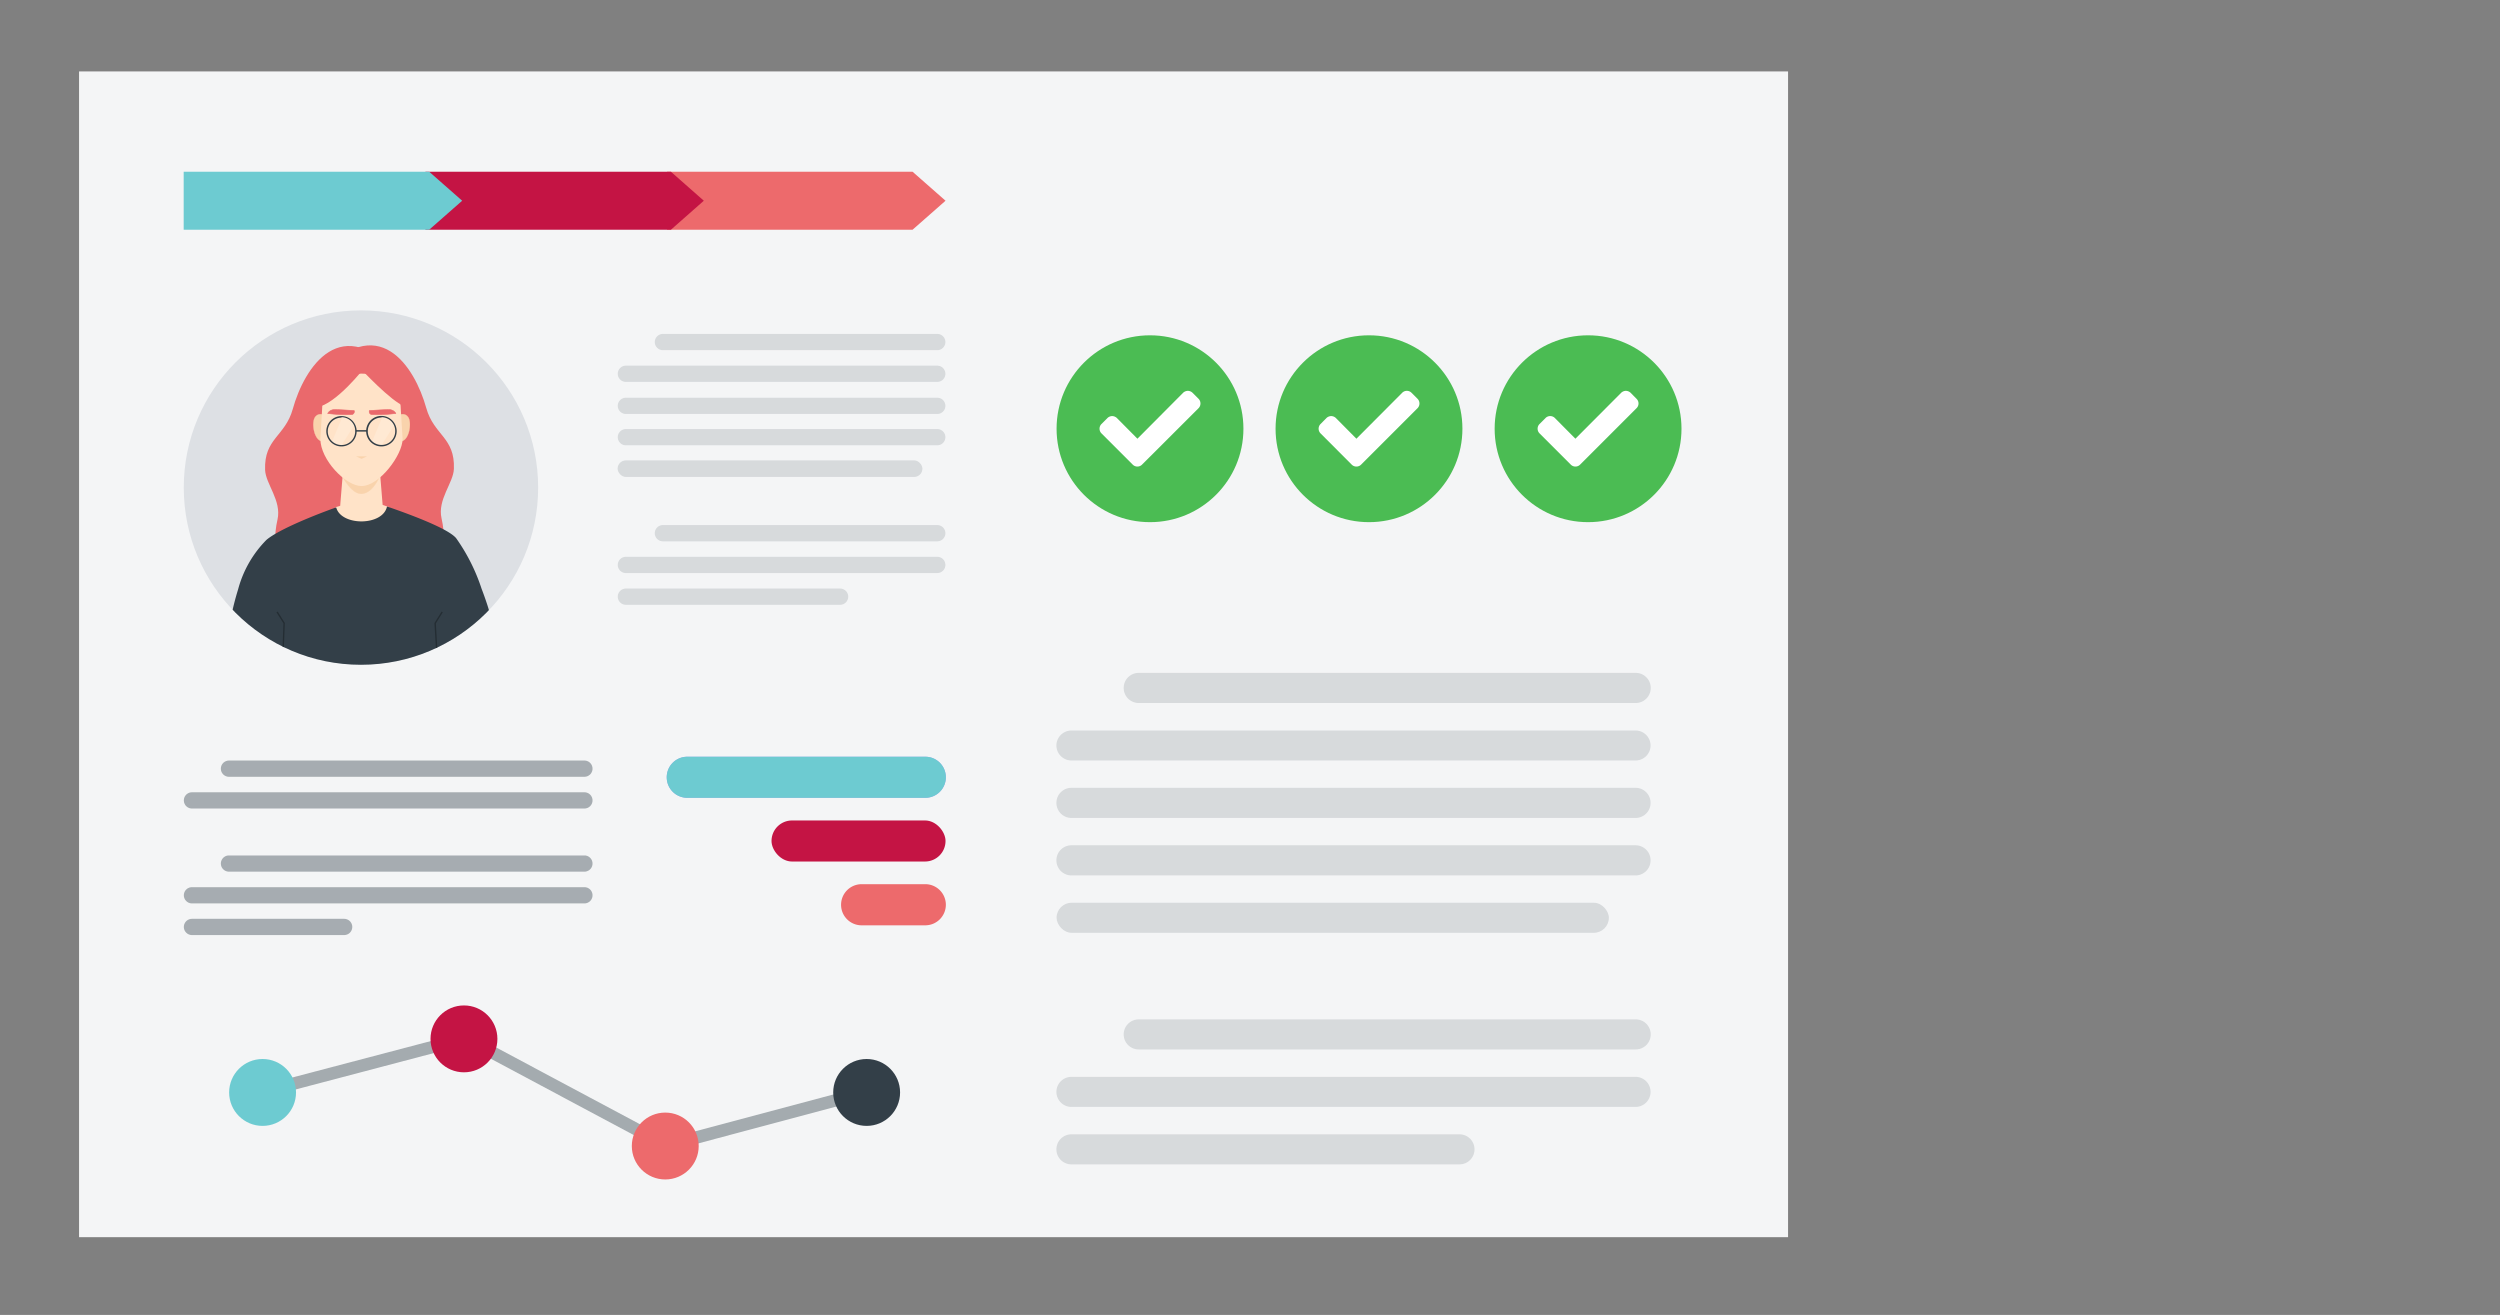 <?xml version="1.0" encoding="UTF-8"?>
<svg xmlns="http://www.w3.org/2000/svg" xmlns:xlink="http://www.w3.org/1999/xlink" id="Layer_1" data-name="Layer 1" viewBox="0 0 308 162">
  <rect x="0" y="0" width="308" height="162" fill="#808080" stroke="none"/>
  <defs>
    <style>.cls-1{fill:#dde0e4;}.cls-2{fill:#f4f5f6;}.cls-3{fill:#ed6a6c;}.cls-4{fill:#c41444;}.cls-5{fill:#6dcbd1;}.cls-6{fill:#a2a9ad;}.cls-6,.cls-9{opacity:0.97;}.cls-7{fill:#333f48;}.cls-8{fill:#a7a1f1;}.cls-10{opacity:0.37;}.cls-11{clip-path:url(#clip-path);}.cls-12,.cls-16{fill:#ea696c;}.cls-13{fill:#ffe3c8;}.cls-14,.cls-15,.cls-19{fill:#f9d3ac;stroke:#f9d3ac;stroke-miterlimit:10;}.cls-14{stroke-width:0.03px;}.cls-15{stroke-width:0.03px;}.cls-16{stroke:#ea696c;stroke-linejoin:round;stroke-width:0.07px;}.cls-17,.cls-21{fill:#fff;}.cls-17{opacity:0.2;}.cls-18{fill:#242d33;}.cls-19{stroke-width:0.01px;}.cls-20{fill:#4bbc53;}</style>
    <clipPath id="clip-path">
      <circle class="cls-1" cx="44.47" cy="60.07" r="21.83"></circle>
    </clipPath>
  </defs>
  <rect class="cls-2" x="43.2" y="-24.66" width="143.62" height="210.55" transform="translate(195.63 -34.4) rotate(90)"></rect>
  <polygon class="cls-3" points="112.43 28.3 82.18 28.3 82.18 21.16 112.43 21.16 116.49 24.73 112.43 28.3"></polygon>
  <polygon class="cls-4" points="82.66 28.3 52.41 28.3 52.41 21.16 82.66 21.16 86.71 24.73 82.66 28.3"></polygon>
  <polygon class="cls-5" points="52.88 28.3 22.63 28.3 22.63 21.16 52.88 21.16 56.94 24.73 52.88 28.3"></polygon>
  <polygon class="cls-6" points="82.01 141.94 57.28 128.73 32.48 135.26 32.09 133.78 57.48 127.1 82.2 140.3 106.64 133.78 107.03 135.26 82.01 141.94"></polygon>
  <circle class="cls-5" cx="32.35" cy="134.59" r="4.12"></circle>
  <circle class="cls-4" cx="57.16" cy="127.99" r="4.12"></circle>
  <circle class="cls-3" cx="81.96" cy="141.19" r="4.12"></circle>
  <circle class="cls-7" cx="106.77" cy="134.59" r="4.12"></circle>
  <path class="cls-8" d="M84.67,98.29H114a2.53,2.53,0,0,0,2.53-2.53h0A2.53,2.53,0,0,0,114,93.23H84.67a2.53,2.53,0,0,0-2.53,2.53h0A2.53,2.53,0,0,0,84.67,98.29Z"></path>
  <path class="cls-5" d="M84.67,98.29H114a2.53,2.53,0,0,0,2.53-2.53h0A2.53,2.53,0,0,0,114,93.23H84.67a2.53,2.53,0,0,0-2.53,2.53h0A2.53,2.53,0,0,0,84.67,98.29Z"></path>
  <rect class="cls-4" x="95.04" y="101.07" width="21.44" height="5.06" rx="2.53" transform="translate(211.53 207.21) rotate(-180)"></rect>
  <path class="cls-3" d="M106.11,114H114a2.54,2.54,0,0,0,2.53-2.53h0a2.54,2.54,0,0,0-2.53-2.54h-7.85a2.54,2.54,0,0,0-2.53,2.54h0A2.53,2.53,0,0,0,106.11,114Z"></path>
  <g class="cls-9">
    <path class="cls-6" d="M72,95.7H28.21a1,1,0,0,1-1-1h0a1,1,0,0,1,1-1H72a1,1,0,0,1,1,1h0A1,1,0,0,1,72,95.7Z"></path>
    <path class="cls-6" d="M72,99.61H23.65a1,1,0,0,1-1-1h0a1,1,0,0,1,1-1H72a1,1,0,0,1,1,1h0A1,1,0,0,1,72,99.61Z"></path>
    <path class="cls-6" d="M72,107.39H28.21a1,1,0,0,1-1-1h0a1,1,0,0,1,1-1H72a1,1,0,0,1,1,1h0A1,1,0,0,1,72,107.39Z"></path>
    <path class="cls-6" d="M72,111.3H23.65a1,1,0,0,1-1-1h0a1,1,0,0,1,1-1H72a1,1,0,0,1,1,1h0A1,1,0,0,1,72,111.3Z"></path>
    <path class="cls-6" d="M42.4,115.2H23.65a1,1,0,0,1-1-1h0a1,1,0,0,1,1-1H42.4a1,1,0,0,1,1,1h0A1,1,0,0,1,42.4,115.2Z"></path>
  </g>
  <g class="cls-10">
    <path class="cls-6" d="M115.47,43.14H81.67a1,1,0,0,1-1-1h0a1,1,0,0,1,1-1h33.8a1,1,0,0,1,1,1h0A1,1,0,0,1,115.47,43.14Z"></path>
    <path class="cls-6" d="M115.47,47.05H77.11a1,1,0,0,1-1-1h0a1,1,0,0,1,1-1h38.36a1,1,0,0,1,1,1h0A1,1,0,0,1,115.47,47.05Z"></path>
    <path class="cls-6" d="M115.47,51H77.11a1,1,0,0,1-1-1h0a1,1,0,0,1,1-1h38.36a1,1,0,0,1,1,1h0A1,1,0,0,1,115.47,51Z"></path>
    <path class="cls-6" d="M115.47,54.86H77.11a1,1,0,0,1-1-1h0a1,1,0,0,1,1-1h38.36a1,1,0,0,1,1,1h0A1,1,0,0,1,115.47,54.86Z"></path>
    <rect class="cls-6" x="76.09" y="56.72" width="37.55" height="2.04" rx="1.02"></rect>
    <path class="cls-6" d="M115.47,66.69H81.67a1,1,0,0,1-1-1h0a1,1,0,0,1,1-1h33.8a1,1,0,0,1,1,1h0A1,1,0,0,1,115.47,66.69Z"></path>
    <path class="cls-6" d="M115.47,70.6H77.11a1,1,0,0,1-1-1h0a1,1,0,0,1,1-1h38.36a1,1,0,0,1,1,1h0A1,1,0,0,1,115.47,70.6Z"></path>
    <path class="cls-6" d="M103.5,74.51H77.11a1,1,0,0,1-1-1h0a1,1,0,0,1,1-1H103.5a1,1,0,0,1,1,1h0A1,1,0,0,1,103.5,74.51Z"></path>
  </g>
  <g class="cls-10">
    <path class="cls-6" d="M201.52,86.61H140.29a1.85,1.85,0,0,1-1.85-1.86h0a1.85,1.85,0,0,1,1.85-1.85h61.23a1.85,1.85,0,0,1,1.85,1.85h0A1.85,1.85,0,0,1,201.52,86.61Z"></path>
    <path class="cls-6" d="M201.52,93.69H132a1.85,1.85,0,0,1-1.85-1.86h0A1.85,1.85,0,0,1,132,90h69.5a1.85,1.85,0,0,1,1.85,1.85h0A1.85,1.85,0,0,1,201.52,93.69Z"></path>
    <path class="cls-6" d="M201.52,100.77H132a1.85,1.85,0,0,1-1.85-1.85h0A1.85,1.85,0,0,1,132,97.06h69.5a1.85,1.85,0,0,1,1.85,1.86h0A1.85,1.85,0,0,1,201.52,100.77Z"></path>
    <path class="cls-6" d="M201.52,107.85H132a1.85,1.85,0,0,1-1.85-1.85h0a1.85,1.85,0,0,1,1.85-1.86h69.5a1.85,1.85,0,0,1,1.85,1.86h0A1.85,1.85,0,0,1,201.52,107.85Z"></path>
    <rect class="cls-6" x="130.17" y="111.22" width="68.04" height="3.7" rx="1.85"></rect>
    <path class="cls-6" d="M201.52,129.29H140.29a1.85,1.85,0,0,1-1.85-1.85h0a1.85,1.85,0,0,1,1.85-1.85h61.23a1.85,1.85,0,0,1,1.85,1.85h0A1.85,1.85,0,0,1,201.52,129.29Z"></path>
    <path class="cls-6" d="M201.52,136.37H132a1.85,1.85,0,0,1-1.85-1.85h0a1.85,1.85,0,0,1,1.85-1.85h69.5a1.85,1.85,0,0,1,1.85,1.85h0A1.85,1.85,0,0,1,201.52,136.37Z"></path>
    <path class="cls-6" d="M179.83,143.45H132a1.85,1.85,0,0,1-1.85-1.85h0a1.85,1.85,0,0,1,1.85-1.85h47.81a1.85,1.85,0,0,1,1.85,1.85h0A1.85,1.85,0,0,1,179.83,143.45Z"></path>
  </g>
  <circle class="cls-1" cx="44.47" cy="60.07" r="21.83"></circle>
  <g class="cls-11">
    <path class="cls-12" d="M47.47,67.87c2.09,4.94,8.63,3.57,6.93-4-.53-2.32,1.46-4.38,1.52-6.1.15-3.9-2.46-4.12-3.41-7.52C51.1,45.19,46.56,38,39.21,46.43,36.35,49.71,47.47,67.87,47.47,67.87Z"></path>
    <path class="cls-12" d="M41.12,68c-2.1,4.94-8.64,3.57-6.93-4,.52-2.32-1.46-4.38-1.53-6.1-.14-3.9,2.47-4.12,3.41-7.51,1.42-5.12,6-12.32,13.3-3.88C52.24,49.89,41.12,68,41.12,68Z"></path>
    <path class="cls-13" d="M47.87,62.46c-.18-.05-.56-.21-.73-.26l-.45-5.51H42.37l-.46,5.63-.49.14C40.77,62.67,42,65,44.5,65S48.47,62.64,47.87,62.46Z"></path>
    <path class="cls-14" d="M39.92,51.15a.81.81,0,0,0-1.1.24c-.48.64-.16,3,1,3S39.92,51.15,39.92,51.15Z"></path>
    <path class="cls-15" d="M41.49,56.84c0,.76,1.49,4,3,4,1.8,0,2.8-3.27,2.8-3.84C47.34,57,41.49,56.79,41.49,56.84Z"></path>
    <path class="cls-14" d="M49.18,51.15a.81.81,0,0,1,1.1.24c.48.64.16,3-1,3S49.18,51.15,49.18,51.15Z"></path>
    <path class="cls-13" d="M49.38,50.48c0-2.69-2.17-4.45-4.85-4.45s-4.85,1.76-4.85,4.45c0,0-.21,3.44-.21,3.6,0,2.56,3.12,5.8,5.06,5.8,2.24,0,5.07-3.86,5.07-5.8C49.6,53.92,49.38,50.48,49.38,50.48Z"></path>
    <path class="cls-16" d="M45.51,50.58s2-.13,2.38-.11a.93.93,0,0,1,.88.47,18.77,18.77,0,0,1-3,.13A.37.37,0,0,1,45.51,50.58Z"></path>
    <polygon class="cls-17" points="42.2 51.31 40.87 54.49 42.07 54.86 43.73 52.24 42.85 51.48 42.2 51.31"></polygon>
    <polygon class="cls-17" points="47.13 51.31 45.8 54.49 47 54.86 48.65 52.24 47.77 51.48 47.13 51.31"></polygon>
    <path class="cls-7" d="M42.07,55a1.87,1.87,0,1,1,1.87-1.87A1.87,1.87,0,0,1,42.07,55Zm0-3.55a1.69,1.69,0,1,0,1.69,1.68A1.69,1.69,0,0,0,42.07,51.4Z"></path>
    <path class="cls-7" d="M47,55a1.88,1.88,0,1,1,1.87-1.88A1.88,1.88,0,0,1,47,55Zm0-3.56a1.69,1.69,0,1,0,1.69,1.68A1.69,1.69,0,0,0,47,51.4Z"></path>
    <rect class="cls-7" x="43.85" y="52.99" width="1.38" height="0.18"></rect>
    <path class="cls-12" d="M44.93,45.27S41.39,49.85,39,50.18s.78-4,.78-4l2.79-1.42Z"></path>
    <path class="cls-16" d="M43.63,50.58s-2-.13-2.38-.11a.93.93,0,0,0-.88.47,18.77,18.77,0,0,0,3,.13A.37.37,0,0,0,43.63,50.58Z"></path>
    <path class="cls-12" d="M44.34,45.33s3.93,4.23,5.5,4.71,1.25-2.57,1.25-2.57l-3.27-2.94Z"></path>
    <path class="cls-7" d="M60.69,77a22.85,22.85,0,0,0-.64-2.44c-.19-.58-.43-1.28-.71-2a23.3,23.3,0,0,0-3.14-6.25c-1-1.22-5.87-3-8.52-3.91-.51,2.43-5.67,2.43-6.26.11-2.34.83-7,2.66-8.59,4a13.66,13.66,0,0,0-3.5,6.12,33.76,33.76,0,0,0-.89,3.53c-.19.94-.29,1.64-.35,1.91-.17.88-.64,6.86-.58,8l33.91.43A84.54,84.54,0,0,0,60.69,77Z"></path>
    <polygon class="cls-18" points="34.73 86.25 34.56 86.13 34.92 76.8 34.06 75.44 34.21 75.34 35.09 76.75 35.09 76.78 34.73 86.25"></polygon>
    <polygon class="cls-18" points="54.07 86.15 53.52 76.76 54.41 75.34 54.55 75.44 53.7 76.8 54.25 86.25 54.07 86.15"></polygon>
    <polygon id="nose" class="cls-19" points="43.9 56.23 45.19 56.23 44.54 56.52 43.9 56.23"></polygon>
  </g>
  <circle class="cls-20" cx="141.68" cy="52.82" r="11.51"></circle>
  <path class="cls-21" d="M140.68,57.26a.81.81,0,0,1-1.11,0l-3.89-3.89a.82.82,0,0,1,0-1.11l.78-.78a.88.88,0,0,1,.56-.22.9.9,0,0,1,.56.22l2.55,2.57,5.65-5.68a.9.9,0,0,1,.56-.22.88.88,0,0,1,.56.22l.78.78a.83.83,0,0,1,0,1.12Z"></path>
  <circle class="cls-20" cx="168.66" cy="52.82" r="11.51"></circle>
  <path class="cls-21" d="M167.67,57.26a.82.82,0,0,1-1.12,0l-3.88-3.89a.82.82,0,0,1,0-1.11l.77-.78a.9.9,0,0,1,.56-.22.88.88,0,0,1,.56.22l2.55,2.57,5.66-5.68a.81.81,0,0,1,1.11,0l.78.78a.83.83,0,0,1,0,1.12Z"></path>
  <circle class="cls-20" cx="195.65" cy="52.82" r="11.51"></circle>
  <path class="cls-21" d="M194.65,57.26a.81.81,0,0,1-1.11,0l-3.89-3.89a.82.82,0,0,1,0-1.11l.78-.78a.81.81,0,0,1,1.11,0l2.55,2.57,5.66-5.68a.88.88,0,0,1,.56-.22.9.9,0,0,1,.56.22l.77.78a.81.81,0,0,1,0,1.12Z"></path>
</svg>

